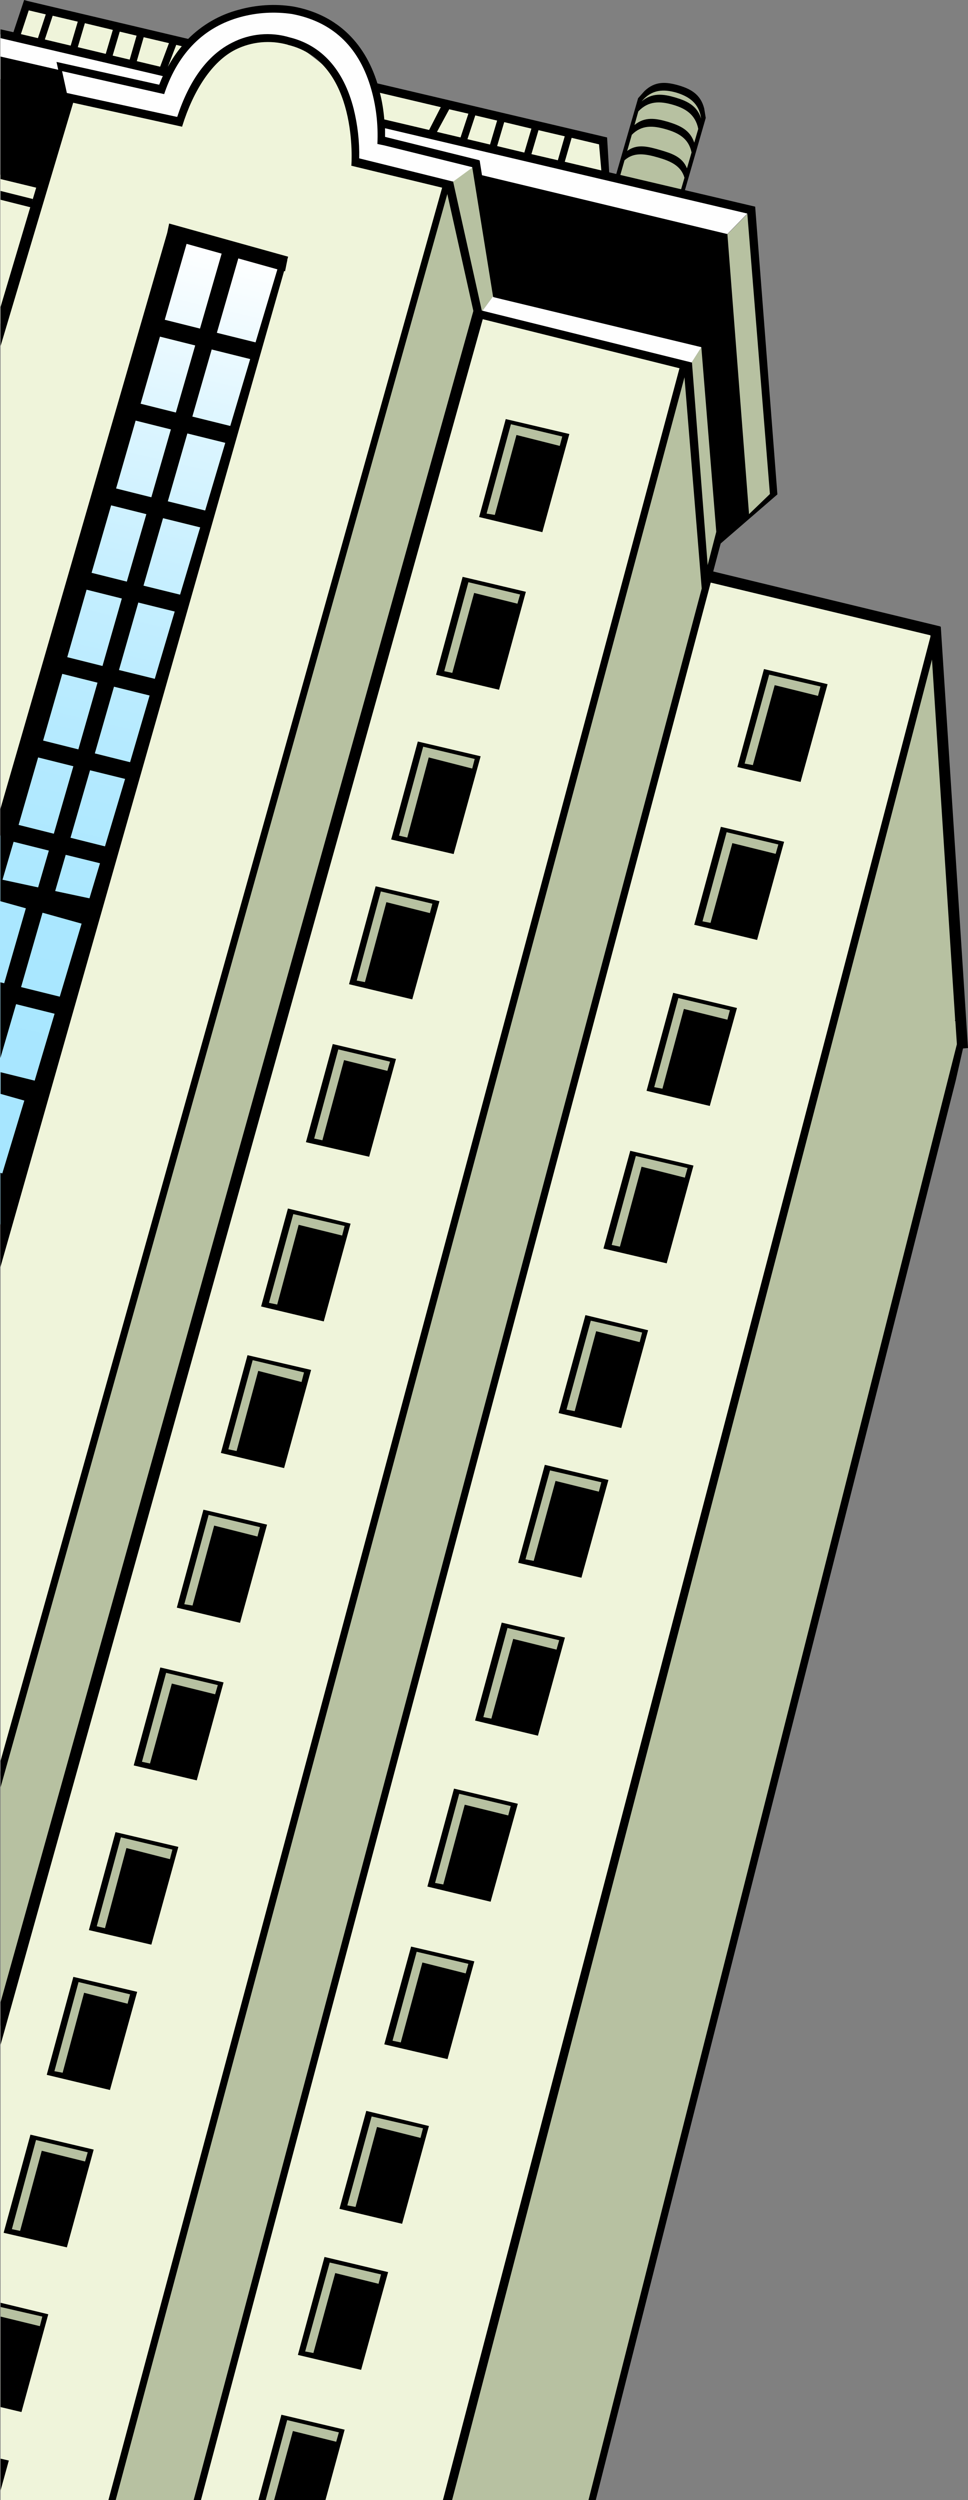 <?xml version="1.0" encoding="utf-8"?>
<!-- Generator: Adobe Illustrator 25.0.1, SVG Export Plug-In . SVG Version: 6.00 Build 0)  -->
<svg version="1.1" id="Layer_1" xmlns="http://www.w3.org/2000/svg" xmlns:xlink="http://www.w3.org/1999/xlink" x="0px" y="0px"
	 viewBox="0 0 505.3 1304.1" style="enable-background:new 0 0 505.3 1304.1;" xml:space="preserve">
<rect x="0" y="0" width="505.3" height="1304.1" fill="#808080" stroke="none"/>
<style type="text/css">
	.st0{fill:#EFF4DA;}
	.st1{fill:#B7C1A1;}
	.st2{fill:#FEFEFE;}
	.st3{fill:none;}
	.st4{fill:url(#SVGID_1_);}
</style>
<polygon class="st0" points="0.3,924.2 232.8,96.4 184.7,85.6 184.7,61.3 175.7,39.3 153.8,22.3 140.6,20.3 128.8,22.1 120.6,25.8 
	114.5,30.3 108.5,35.1 92.6,64.8 36.9,52.1 0.3,166.9 "/>
<polygon class="st0" points="251.1,164.3 0.3,1056.8 0.3,1304.1 57.9,1304.1 357,191.1 "/>
<polygon class="st1" points="0.3,1053.2 249.6,164.7 233.1,96.7 0.3,926.4 "/>
<polygon class="st1" points="309.1,1304.1 501.9,544.3 490.7,327.6 232.6,1304.1 "/>
<polygon class="st0" points="232.6,1304.1 419.2,590.4 488.6,331.5 368.7,302.9 102,1304.1 "/>
<polygon class="st1" points="102,1304.1 368.3,304.2 357.3,190.6 58.8,1304.1 "/>
<g transform="translate(318.5 43.222)">
	<path class="st1" d="M34.7,65.9L49,17.7L45.1,7.1l-9.2-3l-7.6-3.9L22,2.9l-4.3,3.8l-3.5,4l-12,44L34.7,65.9z"/>
	<path d="M35.3,68.9l14.6-50.6l-0.8-4.9C47.2,5.8,41.8,3.1,35.7,1.3c-6.3-1.8-12.2-2.4-17.8,3L14.6,8L0,58.6L35.3,68.9z M47.5,18.7
		C45.4,11.8,40,9.4,33.9,7.6S21.9,5,16.4,9.7C21.7,3.3,28,3.2,34.6,5.1C41.1,7.1,46.5,10.6,47.5,18.7z M7.5,40.4
		c4.9-4.4,10.8-3.4,17.4-1.5S37,43.2,38.8,49.5L36.3,58c-8.4-5-9.3-2.3-15.7-4.2c-6.6-1.9-5.7-4.8-15.5-5L7.5,40.4z M11.3,27.1
		c5.2-5.3,11.2-4.8,17.8-2.9S41,29,42.5,36.3l-2.4,8.3c-2.4-6-7.9-7.8-14.1-9.6c-6.3-1.8-11.9-3.3-17.1,0.5L11.3,27.1z M14.7,14.9
		c5.3-5.6,11.4-5.4,18-3.5S44.5,16.5,46,24l-2.1,7.2c-2.2-6.7-7.6-9-13.8-10.9c-6.3-1.8-12-2.8-17.4,1.7L14.7,14.9z"/>
</g>
<path class="st2" d="M392.1,109.3l-192.4-44l-1.6-15l-7.9-20l-15-18l-21.8-8l-28.4,2l-11.6,5.1l-8.8,6.5L91.7,33.3l-3,5.3L0.2,17.9
	v23.4l93,22l7.9-17l6.5-11L121,24.8l15.4-5.5l18.5,2.8l14.4,7.2l8.8,13.6l6.1,16.4l1.1,10.3l-1.1-0.3l1,14.9l49.2,13l5.9-5
	l139.1,30.1L392.1,109.3z"/>
<path class="st0" d="M313.3,74.8l2.7,18.4L199.6,66.3l-3-21L313.3,74.8z"/>
<path class="st0" d="M0.2,91.1l22.4,6.5L0.2,169.1V91.1z"/>
<path class="st1" d="M234,96.6l17,66.7l6.9-9.4l-9.3-68L234,96.6z"/>
<path class="st2" d="M360.4,190.1L251,163.3l6.9-9.4l110.3,24L360.4,190.1z"/>
<path class="st1" d="M360.4,190.1l8.3,116.3l8-30.3l-8.5-98.2L360.4,190.1z"/>
<path class="st1" d="M378.9,123.1l11.4,145.8l12.4-12l-11-146.8L378.9,123.1z"/>
<path class="st1" d="M378.9,123.1l11.4,145.8l12.4-12l-11-146.8L378.9,123.1z"/>
<path class="st0" d="M89.2,38.3L8.6,21.6l4.4-18l85.1,20L89.2,38.3z"/>
<g transform="translate(204.2 218.6)">
	<path d="M59.8,0L93,7.8L78.9,59l-33-7.9L59.8,0z"/>
	<path d="M37.3,82.3l33,7.8l-14,51.1l-32.9-7.8L37.3,82.3z"/>
	<path d="M13.9,168.2l32.8,7.7l-14.1,51L0,219.3L13.9,168.2z"/>
</g>
<g transform="translate(208.3 221.3)">
	<path class="st1" d="M58.4,0l26.8,6.4l-1.3,4.9L61.3,5.6L50,47.3l-4.3-0.7L58.4,0z"/>
	<path class="st1" d="M36.2,82.4l27,6.4l-1.4,4.8L39.2,88l-11.4,41.7l-4.2-0.9L36.2,82.4z"/>
	<path class="st1" d="M12.6,168.2l26.9,6.4l-1.3,5l-22.7-5.8L4.3,215.6l-4.3-1L12.6,168.2z"/>
</g>
<g transform="translate(362.4 349)">
	<path d="M36.4,0l33.2,7.9l-14.1,51l-33-7.8L36.4,0z"/>
	<path d="M13.9,82.3l33,7.8l-14.1,51.2L0,133.4L13.9,82.3z"/>
	<path class="st1" d="M39.1,2.9l26.8,6.2L64.6,14L42,8.4L30.6,50.1l-4.3-0.8L39.1,2.9z"/>
	<path class="st1" d="M16.9,85.1l27,6.4l-1.4,4.9l-22.6-5.6L8.5,132.4l-4.2-0.8L16.9,85.1z"/>
</g>
<g transform="translate(136.3 462.3)">
	<path d="M59.8,0l33.3,7.8L78.9,59l-33-7.9L59.8,0z"/>
	<path d="M37.4,82.3l33,7.8l-14,51l-33-7.6L37.4,82.3z"/>
	<path d="M14,168.1l32.7,7.9l-14,51L0,219.2L14,168.1z"/>
</g>
<g transform="translate(140.4 465)">
	<path class="st1" d="M58.4,0l26.9,6.4L84,11.3L61.3,5.6L50.1,47.3l-4.3-0.8L58.4,0z"/>
	<path class="st1" d="M36.2,82.4l27,6.4l-1.4,4.8L39.2,88l-11.3,41.8l-4.3-0.9L36.2,82.4z"/>
	<path class="st1" d="M12.7,168.3l26.8,6.2l-1.3,5l-22.7-5.6L4.3,215.5L0,214.6L12.7,168.3z"/>
</g>
<path d="M129.2,706.9l33.2,7.7l-14.1,51.2l-33-7.9L129.2,706.9z"/>
<path class="st1" d="M131.9,709.5l26.8,6.4l-1.3,5l-22.6-5.8l-11.3,41.8l-4.3-0.9L131.9,709.5z"/>
<path d="M351.4,517.9l33.3,7.9l-14.2,51.1l-33-7.9L351.4,517.9z"/>
<path d="M329,600.3l33,7.7l-14,51l-33-7.7L329,600.3z"/>
<path d="M305.6,686l32.7,7.9l-14,51l-32.7-7.8L305.6,686z"/>
<path class="st1" d="M354.1,520.6L381,527l-1.3,4.9l-22.7-5.6l-11.2,41.6l-4.3-0.8L354.1,520.6z"/>
<path class="st1" d="M331.9,603l27,6.3l-1.4,5l-22.6-5.7l-11.3,41.7l-4.3-0.9L331.9,603z"/>
<path class="st1" d="M308.4,688.9l26.8,6.2l-1.3,5l-22.7-5.7L300,736.1l-4.3-0.8L308.4,688.9z"/>
<rect x="0.3" y="0.1" class="st3" width="505" height="1304"/>
<path d="M491.1,327h-0.2l0.1-0.2l-118.7-28.7l3.9-14.6l29.6-25.6l-11.6-150.1L318,89.9l-1.1-18.2L197,43.5
	c-6.9-22.2-22.1-36.1-43.9-40.1c-9.5-1.5-19.2-0.9-28.5,1.7c-10,2.6-19.1,7.9-26.4,15.2L14.3,0.5L12.6,0L7,16.8l-6.7-1.5v4.6
	L85,39.7c-0.7,1.4-1.3,3-1.9,4.5L29.5,32.3l0.9,4.1L0.3,29.5v63.9l18.6,4.5l-2.3,7.7l0.5-1.8L0.3,99.6v4.6l15.5,3.9L0.3,160.1v20.4
	L38.2,53.6l56.9,12.5v-0.2c5.9-19,15.7-33.9,27.8-40c8.4-4.2,18.1-5.1,27.2-2.6l0.2,0.1c37.1,8.9,33.2,62.5,33.1,63.1h0.2l47.2,11.4
	L0.3,918.5v13.8l233.2-831.1l13.6,61L0.3,1044.4v22.2L252,166.5l102.7,25.6l-298.1,1112h3.8L357.3,196.8l9,110.2l-265.2,997.1h3.8
	L371,303.9l114.7,27.5v0.7l-254.5,972h4.8L486.5,344l12.1,187.9l-0.1,0.7h0.2l0.8,12.1l-192.3,759.4h3.8l187.9-740.5l3.8-16.7
	l2.6-0.2L491.1,327z M390.1,111.4l11.8,146.3L391,268.2l-11.3-146.1L251.6,91.4l-1.2-7.6h-0.1v-0.2L201,71.4v-4.5L390.1,111.4z
	 M312.7,75.3l1.2,13.6l-19.1-4.5l3.6-12.5L312.7,75.3z M294.8,71.1l-3.6,12.5l-13.8-3.2l3.7-12.5L294.8,71.1z M277.4,67.1l-3.7,12.5
	l-14.2-3.4l3.7-12.5L277.4,67.1z M259.5,62.9l-3.7,12.5L244,72.6l4.1-12.4L259.5,62.9z M244.5,59.3l-4.1,12.4l-12.3-2.9l6.4-11.8
	L244.5,59.3z M230.1,55.9L224,67.8l-23.4-5.5c-0.4-4.7-1.1-9.3-2.3-13.9L230.1,55.9z M94.9,24.1c-2.8,3.3-5.2,7-7.3,10.8L92,23.4
	L94.9,24.1z M10.9,17.8L15,5.4l8.9,2.1l-4.1,12.4L10.9,17.8z M23.4,20.6l4.1-12.4l13.1,3.1l-3.7,12.5L23.4,20.6z M40.6,24.6
	l3.7-12.5l14.6,3.5l-3.7,12.5L40.6,24.6z M67.7,31.1L58.8,29l3.7-12.5l8.8,2.1L67.7,31.1z M83.6,34.8l-12.2-2.9L75,19.4l13.2,3.1
	L83.6,34.8z M369.4,294.8l-8.2-105.7h-0.1L251.5,162l-15-67.4l-0.5,0.1v-0.1l-48.5-12c0.2-8.7-0.8-17.4-2.9-25.9
	c-5.2-20.3-16.7-33.1-33.4-37.2c-10-3-20.8-2-30.1,2.8C108.4,28.7,98.8,41.8,92.5,61L34.9,48.5l-2.5-11.4l53.3,12l0.3-0.9
	c7.2-20.8,20.5-34.1,39.5-39.3c8.8-2.4,17.9-2.9,26.9-1.6c20.7,3.9,34.4,16.5,40.9,37.6c3,9.8,4.2,20,3.7,30.2l3.8,0.8l45.7,11.3
	l10.9,67.6l0.2,0.2l4.5,1.1l104,25l7.8,96.3L369.4,294.8z"/>
<g>
	<g transform="translate(362.4 349)">
		<path d="M-78,415.1l33.2,7.9l-14.1,51l-33-7.8L-78,415.1z"/>
		<path d="M-100.5,497.4l33,7.8l-14.1,51.2l-32.8-7.9L-100.5,497.4z"/>
		<path class="st1" d="M-75.3,418l26.8,6.2l-1.3,4.9l-22.6-5.6l-11.4,41.7l-4.3-0.8L-75.3,418z"/>
		<path class="st1" d="M-97.5,500.2l27,6.4l-1.4,4.9l-22.6-5.6l-11.4,41.6l-4.2-0.8L-97.5,500.2z"/>
	</g>
	<path d="M237,933l33.3,7.9L256.1,992l-33-7.9L237,933z"/>
	<path d="M214.6,1015.4l33,7.7l-14,51l-33-7.7L214.6,1015.4z"/>
	<path d="M191.2,1101.1l32.7,7.9l-14,51l-32.7-7.8L191.2,1101.1z"/>
	<path class="st1" d="M239.7,935.7l26.9,6.4l-1.3,4.9l-22.7-5.6L231.4,983l-4.3-0.8L239.7,935.7z"/>
	<path class="st1" d="M217.5,1018.1l27,6.3l-1.4,5l-22.6-5.7l-11.3,41.7l-4.3-0.9L217.5,1018.1z"/>
	<path class="st1" d="M194,1104l26.8,6.2l-1.3,5l-22.7-5.7l-11.2,41.7l-4.3-0.8L194,1104z"/>
</g>
<g transform="translate(204.2 218.6)">
	<path d="M-98,568.9l33.2,7.8l-14.1,51.2l-33-7.9L-98,568.9z"/>
	<path d="M-120.5,651.2l33,7.8l-14,51.1l-32.9-7.8L-120.5,651.2z"/>
	<path d="M-143.9,737.1l32.8,7.7l-14.1,51l-32.6-7.6L-143.9,737.1z"/>
</g>
<g transform="translate(208.3 221.3)">
	<path class="st1" d="M-99.4,568.9l26.8,6.4l-1.3,4.9l-22.6-5.7l-11.3,41.7l-4.3-0.7L-99.4,568.9z"/>
	<path class="st1" d="M-121.6,651.3l27,6.4l-1.4,4.8l-22.6-5.6l-11.4,41.7l-4.2-0.9L-121.6,651.3z"/>
	<path class="st1" d="M-145.2,737.1l26.9,6.4l-1.3,5l-22.7-5.8l-11.2,41.8l-4.3-1L-145.2,737.1z"/>
</g>
<path d="M38.3,1031.2l33.3,7.8l-14.2,51.2l-33-7.9L38.3,1031.2z"/>
<path d="M15.9,1113.5l33,7.8l-14,51l-33-7.6L15.9,1113.5z"/>
<path d="M169.4,1177.3l33.2,7.9l-14.1,51l-33-7.8L169.4,1177.3z"/>
<path class="st1" d="M172.1,1180.2l26.8,6.2l-1.3,4.9l-22.6-5.6l-11.4,41.7l-4.3-0.8L172.1,1180.2z"/>
<polygon points="169.9,1304.1 179.9,1267.4 146.9,1259.6 134.9,1304.1 "/>
<polygon class="st1" points="143.1,1304.1 152.9,1268.1 175.5,1273.7 176.9,1268.8 149.9,1262.4 138.7,1304.1 "/>
<polygon points="0.3,1201.2 0.3,1255.6 11.2,1258.2 25.2,1207.2 "/>
<path class="st1" d="M41,1033.9l26.9,6.4l-1.3,4.9l-22.7-5.7l-11.2,41.7l-4.3-0.8L41,1033.9z"/>
<path class="st1" d="M18.8,1116.3l27,6.4l-1.4,4.8l-22.6-5.6l-11.3,41.8l-4.3-0.9L18.8,1116.3z"/>
<polygon class="st1" points="0.3,1203.4 0.3,1208.4 20.8,1213.4 22.1,1208.4 "/>
<g>
	<polygon points="0.3,1299.1 4.6,1283.5 0.3,1282.5 	"/>
</g>
<linearGradient id="SVGID_1_" gradientUnits="userSpaceOnUse" x1="111.668" y1="1179.475" x2="-6.544" y2="667.442" gradientTransform="matrix(1 0 0 -1 0 1306)">
	<stop  offset="0" style="stop-color:#FFFFFF"/>
	<stop  offset="0.162" style="stop-color:#DFF6FF"/>
	<stop  offset="0.33" style="stop-color:#C7EFFF"/>
	<stop  offset="0.507" style="stop-color:#B5EAFF"/>
	<stop  offset="0.694" style="stop-color:#AAE7FF"/>
	<stop  offset="0.912" style="stop-color:#A7E6FF"/>
</linearGradient>
<polygon class="st4" points="149.4,137.4 92.5,122.1 -0.3,437.2 -0.3,640 "/>
<path d="M150.4,133.9l-62.1-17.3l-1,4.8L0.2,422l0,0v48.1l13.3,3.7L2.2,512.9l-2-0.5v39.5l8.2-28.1l20.1,5l-10.4,34.9l-17.8-4.4
	v11.3l12.4,3.5l-11.5,38l-1-0.3V661l148.1-519.6l0.5,0.1l1-5l0.2-0.8h-0.1L150.4,133.9z M97.4,127.2l18.3,5.1l-11.3,39.1L86,166.8
	L97.4,127.2z M83.5,175.6l18.4,4.6l-10.1,35l-18.4-4.6L83.5,175.6z M70.8,219.4l18.4,4.6L79,259.4l-18.4-4.6L70.8,219.4z M58,263.6
	l18.4,4.6l-10.2,35.2l-18.4-4.6L58,263.6z M45.2,307.6l18.4,4.6l-10.1,35.2l-18.4-4.6L45.2,307.6z M32.5,351.5l18.4,4.6l-10,34.8
	l-18.4-4.6L32.5,351.5z M19.9,395.1l18.4,4.6l-10.2,35.2l-18.4-4.6L19.9,395.1z M1.3,458.9l5.8-19.8l18.4,4.6l-5.6,19.2L1.3,458.9z
	 M31.2,519.9l-20.2-5l11.2-38.8l20.4,5.7L31.2,519.9z M46.7,468.6l-17.9-3.8l5.5-18.9l17.9,4.4L46.7,468.6z M54.8,441.5l-18-4.5
	L47,401.8l18.3,4.5L54.8,441.5z M67.9,397.6L49.5,393l10-34.8l18.6,4.6L67.9,397.6z M80.8,354.1l-18.7-4.6l10.1-35.2l19,4.7
	L80.8,354.1z M94,310.2l-19.1-4.7l10.2-35.2l19.4,4.8L94,310.2z M107.1,266.3l-19.5-4.8l10.2-35.4l19.8,4.9L107.1,266.3z
	 M120.2,222.2l-19.8-4.9l10.1-35l20.1,5L120.2,222.2z M133.4,178.6l-20.2-5l11.2-38.8l20.4,5.7L133.4,178.6z"/>
</svg>
